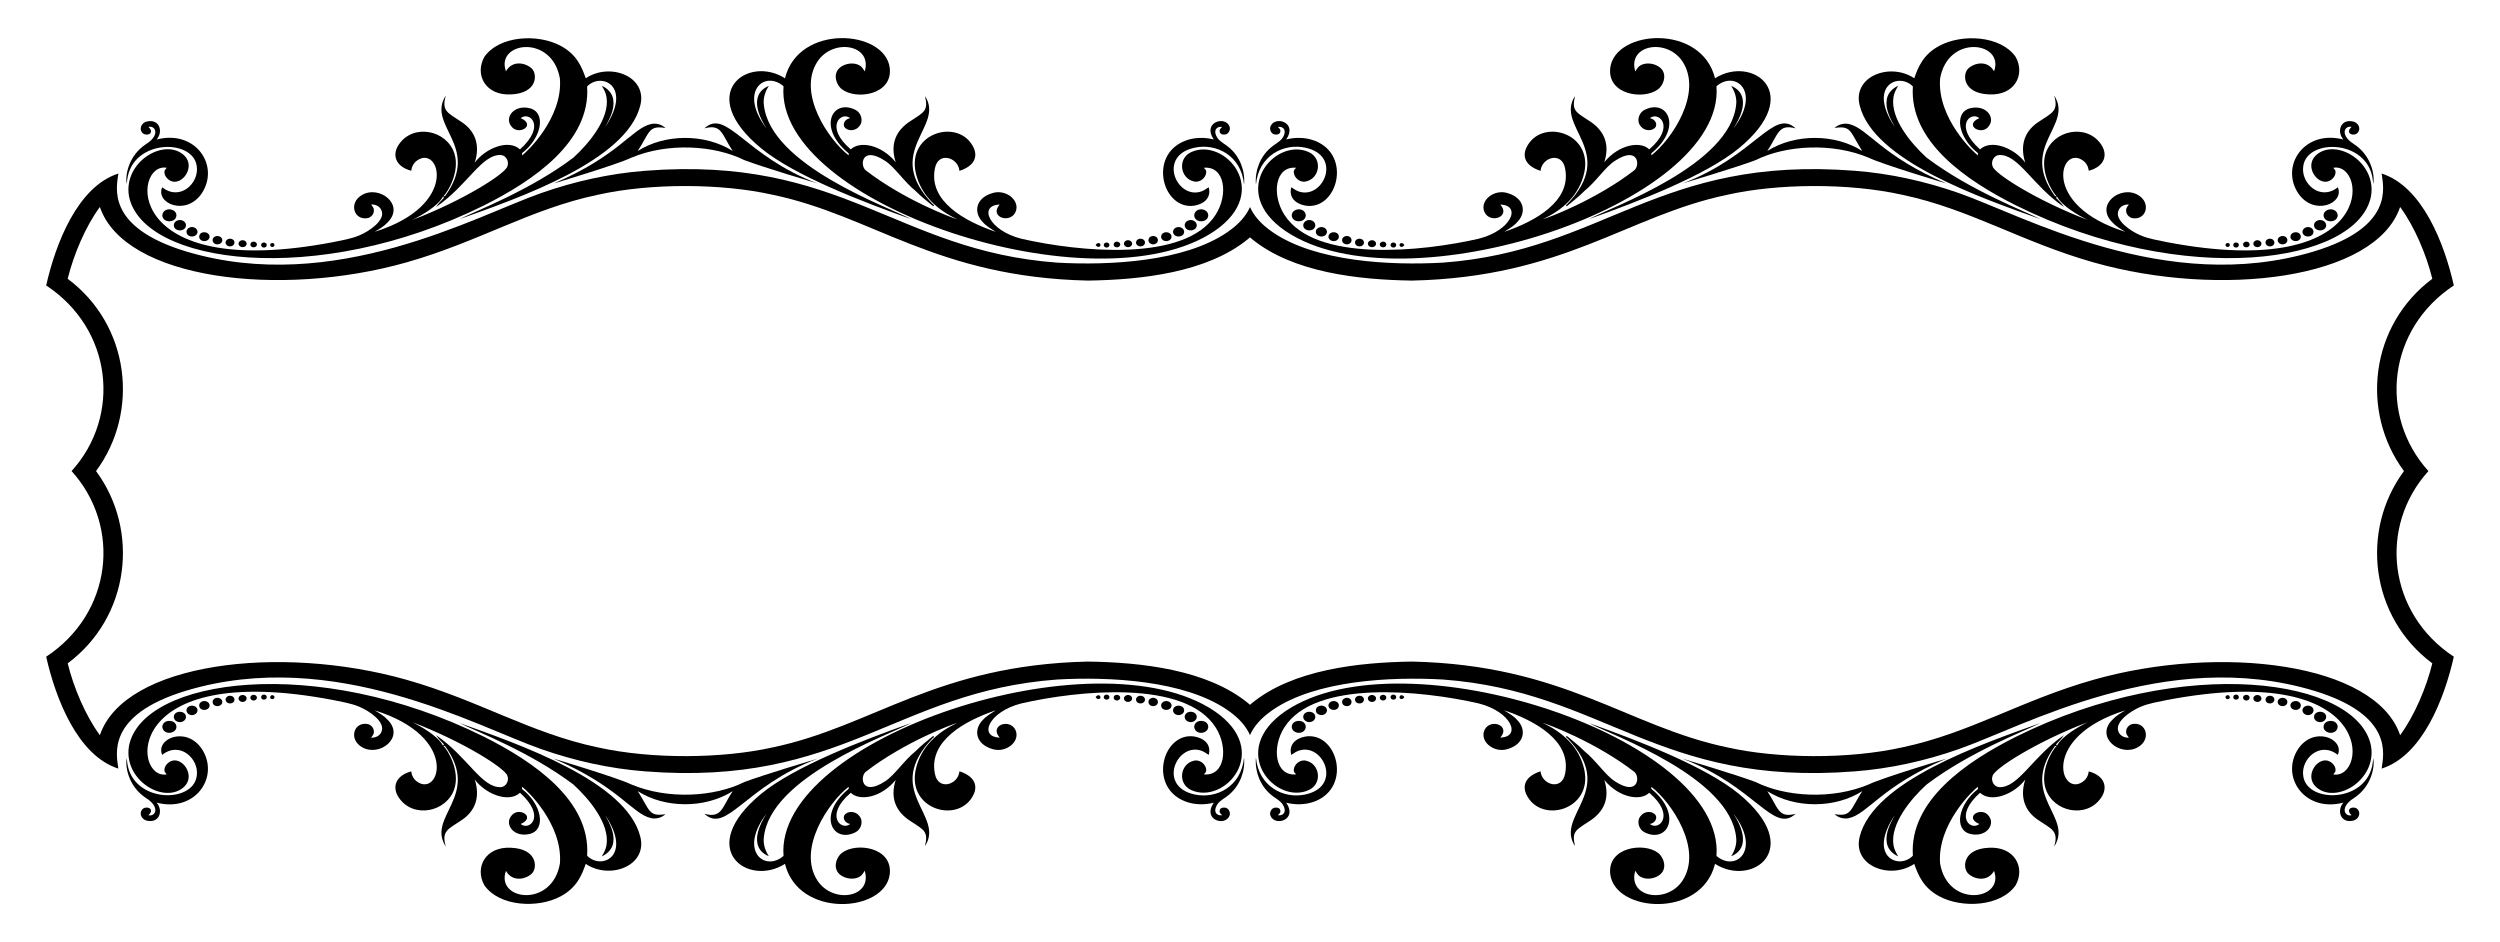 <?xml version="1.0" encoding="utf-8"?>

<!DOCTYPE svg PUBLIC "-//W3C//DTD SVG 1.1//EN" "http://www.w3.org/Graphics/SVG/1.1/DTD/svg11.dtd">
<svg version="1.1" id="Layer_1" xmlns="http://www.w3.org/2000/svg" xmlns:xlink="http://www.w3.org/1999/xlink" x="0px" y="0px"
	 viewBox="0 0 2658.184 1001.769" enable-background="new 0 0 2658.184 1001.769" xml:space="preserve">
<g>
	<path d="M382.325,250.167c-9.009,3.885-18.797,5.283-28.32,7.328c-225.846,42.944-212.948-86.035-176.716-79.075
		c-0.752,0.885-1.522,1.752-2.177,2.717c-1.274,4.531,2.097,8.912,5.894,10.983c12.087,6.32,27.743-14.632,14.735-26.984
		c-20.991-19.173-64.903,7.046-58.596,43.489c14.004,71.913,198.982,98.385,377.389,9.832
		c52.772-26.462,113.628-67.75,109.749-126.537c14.95-15.546,48.634-0.731,19.257,43.046c4.761-8.841,10.062-18.47,8.531-28.895
		c-0.902-6.788-6.026-12.24-12.186-14.815c2.195,3.699,4.336,7.549,4.991,11.868c3.712,22.408-18.313,49.139-35.196,64.489
		c-46.138,34.881-103.741,56.613-120.979,65.357c63.172-22.611,177.392-61.857,192.097-120.749
		c7.994-31.023-32.278-46.294-57.985-28.993c-4.189-11.883-9.419-25.246-26.594-34.444c-24.238-13.189-65.53-10.966-81.251,11.753
		c-10.531,18.909,1.208,41.444,28.586,39.834c27.816-1.246,28.074-21.293,22.028-27.329c-6.329-6.211-20.678-9.555-27.612,2.753
		c-11.431-31.182,49.113-40.174,57.374,7.85c3.205,42.001-35.71,78.592-40.241,81.57c0-0.602-0.009-1.814-0.009-2.416
		c20.795-15.961,25.971-42.999,8.416-47.666c-17.047-4.235-26.88,9.695-20.32,18.514c7.375,11.664,27.846-0.56,10.443-8.018
		c8.958-7.645,27.631,7.772-0.752,33.214c-12.281-11.335-36.826-1.094-48.082,14.063c6.196-19.472,0.03-34.286-14.815-43.719
		c-13.006-8.909-21.08-10.764-15.903-27.665c-21.126,32.058,37.906,53.771-0.841,106.943c-0.487,0.097-1.469,0.283-1.956,0.372
		c5.257-4.945,17.852-26.86,11.894-45.542c-8.067-25.175-43.86-32.26-59.091-9.664c-7.424,10.749-3.873,23.393,13.116,27.93
		c0.584-4.31,2.69-8.496,6.363-10.956c23.86-16.967,45.534,47.652-45.259,75.897c4.903-2.903,9.965-5.77,13.841-10.045
		c18.913-18.746-8.887-40.112-27.373-29.054c-14.085,8.178-8.815,26.64,5.523,24.629c4.053-0.575,7.522-4.363,7.204-8.549
		c0.151-2.407-1.628-4.203-2.894-6.035c4.478-0.301,9.248,1.832,10.956,6.186C410.299,233.879,392.745,245.831,382.325,250.167z
		 M470.956,209.041c0.381,0.407,0.761,0.823,1.142,1.239c-3.115,2.982-6.036,6.239-8.47,9.806
		c33.565-22.807,48.544-56.531,69.207-55.242c5.389,0.593,8.567,6.832,6.744,11.744c-1.286,7.644-46.986,36.622-101.235,57.33
		C448.331,229.023,465.846,218.921,470.956,209.041z"/>
	<path d="M382.325,751.602c-9.009-3.885-18.797-5.283-28.32-7.328c-225.846-42.944-212.948,86.035-176.716,79.075
		c-0.752-0.885-1.522-1.752-2.177-2.717c-1.274-4.531,2.097-8.912,5.894-10.983c12.087-6.32,27.743,14.632,14.735,26.984
		c-20.991,19.173-64.903-7.046-58.596-43.489c14.004-71.913,198.982-98.385,377.389-9.832
		c52.772,26.462,113.628,67.75,109.749,126.537c14.95,15.546,48.634,0.731,19.257-43.046c4.761,8.841,10.062,18.47,8.531,28.895
		c-0.902,6.788-6.026,12.24-12.186,14.815c2.195-3.699,4.336-7.549,4.991-11.868c3.712-22.408-18.313-49.139-35.196-64.49
		c-46.138-34.881-103.741-56.613-120.979-65.357c63.172,22.611,177.392,61.857,192.097,120.749
		c7.994,31.023-32.278,46.294-57.985,28.993c-4.189,11.883-9.419,25.246-26.594,34.444c-24.238,13.189-65.53,10.966-81.251-11.753
		c-10.531-18.909,1.208-41.444,28.586-39.834c27.816,1.246,28.074,21.293,22.028,27.329c-6.329,6.211-20.678,9.555-27.612-2.753
		c-11.431,31.182,49.113,40.174,57.374-7.85c3.205-42.001-35.71-78.592-40.241-81.57c0,0.602-0.009,1.814-0.009,2.416
		c20.795,15.961,25.971,42.999,8.416,47.666c-17.047,4.235-26.88-9.695-20.32-18.514c7.375-11.664,27.846,0.56,10.443,8.018
		c8.958,7.645,27.631-7.772-0.752-33.214c-12.281,11.335-36.826,1.094-48.082-14.063c6.196,19.472,0.03,34.286-14.815,43.719
		c-13.006,8.909-21.08,10.764-15.903,27.665c-21.126-32.058,37.906-53.771-0.841-106.943c-0.487-0.097-1.469-0.283-1.956-0.372
		c5.257,4.945,17.852,26.86,11.894,45.542c-8.067,25.174-43.86,32.26-59.091,9.664c-7.424-10.749-3.873-23.393,13.116-27.93
		c0.584,4.31,2.69,8.496,6.363,10.956c23.86,16.967,45.534-47.652-45.259-75.897c4.903,2.903,9.965,5.77,13.841,10.045
		c18.913,18.746-8.887,40.112-27.373,29.054c-14.085-8.178-8.815-26.64,5.523-24.629c4.053,0.575,7.522,4.363,7.204,8.549
		c0.151,2.407-1.628,4.203-2.894,6.035c4.478,0.301,9.248-1.832,10.956-6.186C410.299,767.891,392.745,755.938,382.325,751.602z
		 M470.956,792.729c0.381-0.407,0.761-0.823,1.142-1.239c-3.115-2.982-6.036-6.239-8.47-9.806
		c33.565,22.807,48.544,56.531,69.207,55.242c5.389-0.593,8.567-6.832,6.744-11.744c-1.286-7.644-46.986-36.622-101.235-57.33
		C448.331,772.746,465.846,782.848,470.956,792.729z"/>
	<path d="M2275.859,250.167c9.01,3.885,18.797,5.283,28.32,7.328c225.846,42.944,212.948-86.035,176.716-79.075
		c0.752,0.885,1.522,1.752,2.177,2.717c1.274,4.531-2.097,8.912-5.894,10.983c-12.087,6.32-27.743-14.632-14.735-26.984
		c20.991-19.173,64.903,7.046,58.596,43.489c-14.004,71.913-198.982,98.385-377.389,9.832
		c-52.772-26.462-113.628-67.75-109.749-126.537c-14.95-15.546-48.634-0.731-19.257,43.046c-4.761-8.841-10.062-18.47-8.531-28.895
		c0.902-6.788,6.026-12.24,12.186-14.815c-2.195,3.699-4.336,7.549-4.991,11.868c-3.712,22.408,18.313,49.139,35.196,64.489
		c46.138,34.881,103.741,56.613,120.979,65.357c-63.172-22.611-177.392-61.857-192.097-120.749
		c-7.994-31.023,32.278-46.294,57.985-28.993c4.189-11.883,9.419-25.246,26.594-34.444c24.238-13.189,65.53-10.966,81.251,11.753
		c10.531,18.909-1.208,41.444-28.586,39.834c-27.816-1.246-28.073-21.293-22.027-27.329c6.329-6.211,20.677-9.555,27.612,2.753
		c11.431-31.182-49.113-40.174-57.374,7.85c-3.205,42.001,35.71,78.592,40.241,81.57c0-0.602,0.009-1.814,0.009-2.416
		c-20.795-15.961-25.971-42.999-8.417-47.666c17.047-4.235,26.88,9.695,20.32,18.514c-7.375,11.664-27.846-0.56-10.443-8.018
		c-8.958-7.645-27.631,7.772,0.752,33.214c12.281-11.335,36.826-1.094,48.082,14.063c-6.196-19.472-0.03-34.286,14.815-43.719
		c13.006-8.909,21.08-10.764,15.903-27.665c21.125,32.058-37.906,53.771,0.841,106.943c0.487,0.097,1.469,0.283,1.956,0.372
		c-5.257-4.945-17.852-26.86-11.894-45.542c8.067-25.175,43.86-32.26,59.091-9.664c7.424,10.749,3.873,23.393-13.116,27.93
		c-0.584-4.31-2.69-8.496-6.363-10.956c-23.86-16.967-45.534,47.652,45.259,75.897c-4.903-2.903-9.965-5.77-13.842-10.045
		c-18.913-18.746,8.887-40.112,27.373-29.054c14.085,8.178,8.815,26.64-5.523,24.629c-4.053-0.575-7.522-4.363-7.204-8.549
		c-0.151-2.407,1.628-4.203,2.894-6.035c-4.478-0.301-9.248,1.832-10.956,6.186C2247.885,233.879,2265.438,245.831,2275.859,250.167
		z M2187.227,209.041c-0.381,0.407-0.761,0.823-1.142,1.239c3.115,2.982,6.036,6.239,8.469,9.806
		c-33.564-22.807-48.544-56.531-69.207-55.242c-5.389,0.593-8.567,6.832-6.744,11.744c1.286,7.644,46.986,36.622,101.235,57.33
		C2209.853,229.023,2192.338,218.921,2187.227,209.041z"/>
	<path d="M2275.859,751.602c9.01-3.885,18.797-5.283,28.32-7.328c225.846-42.944,212.948,86.035,176.716,79.075
		c0.752-0.885,1.522-1.752,2.177-2.717c1.274-4.531-2.097-8.912-5.894-10.983c-12.087-6.32-27.743,14.632-14.735,26.984
		c20.991,19.173,64.903-7.046,58.596-43.489c-14.004-71.913-198.982-98.385-377.389-9.832
		c-52.772,26.462-113.628,67.75-109.749,126.537c-14.95,15.546-48.634,0.731-19.257-43.046c-4.761,8.841-10.062,18.47-8.531,28.895
		c0.902,6.788,6.026,12.24,12.186,14.815c-2.195-3.699-4.336-7.549-4.991-11.868c-3.712-22.408,18.313-49.139,35.196-64.49
		c46.138-34.881,103.741-56.613,120.979-65.357c-63.172,22.611-177.392,61.857-192.097,120.749
		c-7.994,31.023,32.278,46.294,57.985,28.993c4.189,11.883,9.419,25.246,26.594,34.444c24.238,13.189,65.53,10.966,81.251-11.753
		c10.531-18.909-1.208-41.444-28.586-39.834c-27.816,1.246-28.073,21.293-22.027,27.329c6.329,6.211,20.677,9.555,27.612-2.753
		c11.431,31.182-49.113,40.174-57.374-7.85c-3.205-42.001,35.71-78.592,40.241-81.57c0,0.602,0.009,1.814,0.009,2.416
		c-20.795,15.961-25.971,42.999-8.417,47.666c17.047,4.235,26.88-9.695,20.32-18.514c-7.375-11.664-27.846,0.56-10.443,8.018
		c-8.958,7.645-27.631-7.772,0.752-33.214c12.281,11.335,36.826,1.094,48.082-14.063c-6.196,19.472-0.03,34.286,14.815,43.719
		c13.006,8.909,21.08,10.764,15.903,27.665c21.125-32.058-37.906-53.771,0.841-106.943c0.487-0.097,1.469-0.283,1.956-0.372
		c-5.257,4.945-17.852,26.86-11.894,45.542c8.067,25.174,43.86,32.26,59.091,9.664c7.424-10.749,3.873-23.393-13.116-27.93
		c-0.584,4.31-2.69,8.496-6.363,10.956c-23.86,16.967-45.534-47.652,45.259-75.897c-4.903,2.903-9.965,5.77-13.842,10.045
		c-18.913,18.746,8.887,40.112,27.373,29.054c14.085-8.178,8.815-26.64-5.523-24.629c-4.053,0.575-7.522,4.363-7.204,8.549
		c-0.151,2.407,1.628,4.203,2.894,6.035c-4.478,0.301-9.248-1.832-10.956-6.186C2247.885,767.891,2265.438,755.938,2275.859,751.602
		z M2187.227,792.729c-0.381-0.407-0.761-0.823-1.142-1.239c3.115-2.982,6.036-6.239,8.469-9.806
		c-33.564,22.807-48.544,56.531-69.207,55.242c-5.389-0.593-8.567-6.832-6.744-11.744c1.286-7.644,46.986-36.622,101.235-57.33
		C2209.853,772.746,2192.338,782.848,2187.227,792.729z"/>
	<path d="M809.379,157.752c35.47,29.063,106.94,56.545,159.158,75.136c-25.495-13.456-150.165-57.385-156.388-121.802
		c-0.805-7.027,1.558-13.886,5.319-19.718c-12.223,4.789-19.676,18.21-2.398,45.303c-30.167-39.491-1.971-62.323,18.036-44.976
		c-9.744,125.528,332.987,238.479,458.225,153.98c62.299-42.521,10.447-100.169-24.709-83.96
		c-15.007,6.809-11.757,28.165,2.956,31.231c6.177,1.567,12.841-3.832,13.001-10.089c0.177-1.92-1.46-3.142-2.505-4.478
		c22.49-2.088,26.171,28.633,12.496,49.923c-32.493,51.209-146.369,39.298-206.452,25.585c-35.23-8.842-45.934-35.698-23.178-36.364
		c-11.415,12.775,10.207,20.729,16.62,8.425c6.01-12.466-9.978-25.314-24.47-20.603c-17.929,5.29-20.236,20.76-10.071,30.886
		c3.823,4.372,8.965,7.151,13.753,10.293c-33.233-11.278-71.537-32.635-64.755-67.206c3.256-18.68,24.882-12.121,26.134,2.363
		c16.353-5.334,19.572-15.358,14.948-24.877c-15.21-31.628-70.976-16.257-61.374,27.01c5.401,23.654,22.394,39.176,44.091,49.303
		c-4.326-0.978-56.124-20.175-97.305-52.002c-6.427-5.085-4.498-26.608,20.647-10.036c10.106,6.442,19.778,21.823,32.453,32.072
		c5.744,5.832,12.195,10.877,18.532,16.045c0.841-0.221,1.717-1.505-0.044-1.787c-54.571-56.501,13.231-82.372-8.593-115.253
		c3.687,15.387-0.779,17.005-14.337,25.868c-17.419,10.686-22.737,25.905-16.797,44.436c-15.689-19.094-38.613-22.719-47.754-13.611
		c-28.618-24.395-9.866-40.995-0.646-33.179c-4.239,0.593-8.301,4.752-6.266,9.169c3.584,5.301,12.345,4.425,15.894-0.557
		c4.868-5.345,2.168-14.434-4.027-17.478c-24.261-12.211-41.147,18.501-7.213,46.197c0.009,0.557,0.018,1.664,0.027,2.221
		c-21.525-16.6-55.226-66.534-33.019-100.031c16.835-25.029,58.63-17.575,50.056,10.779c-1.496-2.513-3.036-5.195-5.726-6.575
		c-5.044-2.7-11.328-2.301-16.461-0.053c-13.691,6.055-8.504,20.696-2,25.585c15.131,11.614,54.239,5.997,50.799-22.797
		c-5.103-40.614-96.928-47.347-111.385,11.113C795.207,58.039,738.242,99.207,809.379,157.752z"/>
	<path d="M809.379,844.017c35.47-29.063,106.94-56.545,159.158-75.136c-25.495,13.456-150.165,57.385-156.388,121.802
		c-0.805,7.027,1.558,13.886,5.319,19.718c-12.223-4.789-19.676-18.21-2.398-45.303c-30.167,39.491-1.971,62.323,18.036,44.976
		c-9.744-125.528,332.987-238.479,458.225-153.98c62.299,42.521,10.447,100.169-24.709,83.96
		c-15.007-6.81-11.757-28.165,2.956-31.231c6.177-1.567,12.841,3.832,13.001,10.089c0.177,1.92-1.46,3.142-2.505,4.478
		c22.49,2.088,26.171-28.633,12.496-49.923c-32.493-51.209-146.369-39.298-206.452-25.585c-35.23,8.842-45.934,35.698-23.178,36.364
		c-11.415-12.775,10.207-20.729,16.62-8.425c6.01,12.466-9.978,25.314-24.47,20.603c-17.929-5.29-20.236-20.76-10.071-30.886
		c3.823-4.372,8.965-7.151,13.753-10.293c-33.233,11.278-71.537,32.635-64.755,67.206c3.256,18.68,24.882,12.121,26.134-2.363
		c16.353,5.334,19.572,15.358,14.948,24.877c-15.21,31.628-70.976,16.257-61.374-27.01c5.401-23.654,22.394-39.176,44.091-49.303
		c-4.326,0.978-56.124,20.175-97.305,52.002c-6.427,5.085-4.498,26.608,20.647,10.036c10.106-6.442,19.778-21.823,32.453-32.072
		c5.744-5.832,12.195-10.877,18.532-16.045c0.841,0.221,1.717,1.505-0.044,1.787c-54.571,56.501,13.231,82.372-8.593,115.253
		c3.687-15.387-0.779-17.005-14.337-25.868c-17.419-10.686-22.737-25.905-16.797-44.436c-15.689,19.094-38.613,22.719-47.754,13.611
		c-28.618,24.395-9.866,40.995-0.646,33.179c-4.239-0.593-8.301-4.752-6.266-9.169c3.584-5.301,12.345-4.425,15.894,0.557
		c4.868,5.345,2.168,14.434-4.027,17.478c-24.261,12.211-41.147-18.501-7.213-46.197c0.009-0.557,0.018-1.664,0.027-2.221
		c-21.525,16.6-55.226,66.534-33.019,100.031c16.835,25.029,58.63,17.575,50.056-10.779c-1.496,2.513-3.036,5.195-5.726,6.575
		c-5.044,2.7-11.328,2.301-16.461,0.053c-13.691-6.055-8.504-20.696-2-25.586c15.131-11.614,54.239-5.997,50.799,22.797
		c-5.103,40.614-96.928,47.347-111.385-11.113C795.207,943.73,738.242,902.562,809.379,844.017z"/>
	<path d="M1848.805,157.752c-35.47,29.063-106.94,56.545-159.158,75.136c25.495-13.456,150.165-57.385,156.388-121.802
		c0.805-7.027-1.558-13.886-5.319-19.718c12.223,4.789,19.676,18.21,2.398,45.303c30.167-39.491,1.971-62.323-18.036-44.976
		c9.744,125.528-332.987,238.479-458.225,153.98c-62.299-42.521-10.447-100.169,24.709-83.96
		c15.007,6.809,11.757,28.165-2.956,31.231c-6.177,1.567-12.841-3.832-13-10.089c-0.177-1.92,1.46-3.142,2.505-4.478
		c-22.49-2.088-26.171,28.633-12.496,49.923c32.493,51.209,146.369,39.298,206.452,25.585c35.23-8.842,45.934-35.698,23.178-36.364
		c11.415,12.775-10.207,20.729-16.62,8.425c-6.01-12.466,9.978-25.314,24.47-20.603c17.929,5.29,20.236,20.76,10.071,30.886
		c-3.823,4.372-8.965,7.151-13.753,10.293c33.233-11.278,71.537-32.635,64.755-67.206c-3.256-18.68-24.882-12.121-26.134,2.363
		c-16.353-5.334-19.572-15.358-14.948-24.877c15.209-31.628,70.976-16.257,61.374,27.01c-5.401,23.654-22.394,39.176-44.091,49.303
		c4.326-0.978,56.125-20.175,97.305-52.002c6.427-5.085,4.498-26.608-20.647-10.036c-10.106,6.442-19.778,21.823-32.453,32.072
		c-5.744,5.832-12.195,10.877-18.532,16.045c-0.841-0.221-1.717-1.505,0.044-1.787c54.571-56.501-13.231-82.372,8.593-115.253
		c-3.688,15.387,0.779,17.005,14.337,25.868c17.418,10.686,22.737,25.905,16.797,44.436c15.689-19.094,38.613-22.719,47.754-13.611
		c28.618-24.395,9.866-40.995,0.646-33.179c4.239,0.593,8.301,4.752,6.266,9.169c-3.584,5.301-12.345,4.425-15.894-0.557
		c-4.868-5.345-2.168-14.434,4.027-17.478c24.261-12.211,41.147,18.501,7.213,46.197c-0.009,0.557-0.018,1.664-0.027,2.221
		c21.525-16.6,55.226-66.534,33.019-100.031c-16.834-25.029-58.63-17.575-50.056,10.779c1.496-2.513,3.036-5.195,5.726-6.575
		c5.044-2.7,11.328-2.301,16.461-0.053c13.691,6.055,8.504,20.696,2,25.585c-15.131,11.614-54.239,5.997-50.799-22.797
		c5.103-40.614,96.928-47.347,111.385,11.113C1862.976,58.039,1919.942,99.207,1848.805,157.752z"/>
	<path d="M1848.805,844.017c-35.47-29.063-106.94-56.545-159.158-75.136c25.495,13.456,150.165,57.385,156.388,121.802
		c0.805,7.027-1.558,13.886-5.319,19.718c12.223-4.789,19.676-18.21,2.398-45.303c30.167,39.491,1.971,62.323-18.036,44.976
		c9.744-125.528-332.987-238.479-458.225-153.98c-62.299,42.521-10.447,100.169,24.709,83.96
		c15.007-6.81,11.757-28.165-2.956-31.231c-6.177-1.567-12.841,3.832-13,10.089c-0.177,1.92,1.46,3.142,2.505,4.478
		c-22.49,2.088-26.171-28.633-12.496-49.923c32.493-51.209,146.369-39.298,206.452-25.585c35.23,8.842,45.934,35.698,23.178,36.364
		c11.415-12.775-10.207-20.729-16.62-8.425c-6.01,12.466,9.978,25.314,24.47,20.603c17.929-5.29,20.236-20.76,10.071-30.886
		c-3.823-4.372-8.965-7.151-13.753-10.293c33.233,11.278,71.537,32.635,64.755,67.206c-3.256,18.68-24.882,12.121-26.134-2.363
		c-16.353,5.334-19.572,15.358-14.948,24.877c15.209,31.628,70.976,16.257,61.374-27.01c-5.401-23.654-22.394-39.176-44.091-49.303
		c4.326,0.978,56.125,20.175,97.305,52.002c6.427,5.085,4.498,26.608-20.647,10.036c-10.106-6.442-19.778-21.823-32.453-32.072
		c-5.744-5.832-12.195-10.877-18.532-16.045c-0.841,0.221-1.717,1.505,0.044,1.787c54.571,56.501-13.231,82.372,8.593,115.253
		c-3.688-15.387,0.779-17.005,14.337-25.868c17.418-10.686,22.737-25.905,16.797-44.436c15.689,19.094,38.613,22.719,47.754,13.611
		c28.618,24.395,9.866,40.995,0.646,33.179c4.239-0.593,8.301-4.752,6.266-9.169c-3.584-5.301-12.345-4.425-15.894,0.557
		c-4.868,5.345-2.168,14.434,4.027,17.478c24.261,12.211,41.147-18.501,7.213-46.197c-0.009-0.557-0.018-1.664-0.027-2.221
		c21.525,16.6,55.226,66.534,33.019,100.031c-16.834,25.029-58.63,17.575-50.056-10.779c1.496,2.513,3.036,5.195,5.726,6.575
		c5.044,2.7,11.328,2.301,16.461,0.053c13.691-6.055,8.504-20.696,2-25.586c-15.131-11.614-54.239-5.997-50.799,22.797
		c5.103,40.614,96.928,47.347,111.385-11.113C1862.976,943.73,1919.942,902.562,1848.805,844.017z"/>
	<path d="M209.2,176.764c2.779,17.901-17.743,37.491-36.754,22.364c-7.36,17.054,25.069,31.028,41.923,6.691
		c19.761-29.468-6.346-68.334-47.825-57.472c7.341-8.486,3.07-22.447-10.682-19.072c-4.416,0.974-7.841,6.222-5.496,10.487
		c2.657,6.297,15.909,3.157,7.442-4.824c7.547-1.79,12.806,8.677-2.443,18.222c-19.809,12.862-22.494,35.614-20.443,42.268
		C136.444,147.771,205.405,146.097,209.2,176.764z"/>
	<path d="M209.2,825.005c2.779-17.901-17.743-37.491-36.754-22.364c-7.36-17.054,25.069-31.028,41.923-6.691
		c19.761,29.468-6.346,68.334-47.825,57.472c7.341,8.486,3.07,22.447-10.682,19.072c-4.416-0.974-7.841-6.222-5.496-10.487
		c2.657-6.297,15.909-3.157,7.442,4.824c7.547,1.79,12.806-8.677-2.443-18.222c-19.809-12.862-22.494-35.614-20.443-42.268
		C136.444,853.998,205.405,855.672,209.2,825.005z"/>
	<path d="M2448.984,176.764c-2.779,17.901,17.743,37.491,36.754,22.364c7.36,17.054-25.069,31.028-41.923,6.691
		c-19.761-29.468,6.346-68.334,47.825-57.472c-7.342-8.486-3.07-22.447,10.682-19.072c4.416,0.974,7.841,6.222,5.496,10.487
		c-2.657,6.297-15.909,3.157-7.442-4.824c-7.547-1.79-12.806,8.677,2.443,18.222c19.809,12.862,22.494,35.614,20.443,42.268
		C2521.739,147.771,2452.779,146.097,2448.984,176.764z"/>
	<path d="M2448.984,825.005c-2.779-17.901,17.743-37.491,36.754-22.364c7.36-17.054-25.069-31.028-41.923-6.691
		c-19.761,29.468,6.346,68.334,47.825,57.472c-7.342,8.486-3.07,22.447,10.682,19.072c4.416-0.974,7.841-6.222,5.496-10.487
		c-2.657-6.297-15.909-3.157-7.442,4.824c-7.547,1.79-12.806-8.677,2.443-18.222c19.809-12.862,22.494-35.614,20.443-42.268
		C2521.739,853.998,2452.779,855.672,2448.984,825.005z"/>
	<path d="M1270.152,218.633c10.747-1.963,17.922-8.828,15.045-19.523c-3.089,2.036-6.177,4.301-9.876,5.036
		c-24.968,6.031-44.068-38.757-5.23-47.073c22.948-5.134,49.835,8.209,52.684,39.223c1.363-14.505-4.425-29.63-15.532-39.134
		c-4.027-3.664-9.319-5.868-12.646-10.293c-5.224-7.688-1.225-12.956,4.85-11.903c-1.124,1.354-3.044,2.549-2.628,4.576
		c-0.115,2.637,2.876,3.841,5.124,3.513c4.23,0.062,6.911-5.106,5.31-8.788c-4.821-11.622-29.166-4.105-16.691,14.001
		c-10.071-2.54-20.992-2.292-30.709,1.522C1220.1,165.591,1236.664,224.021,1270.152,218.633z"/>
	<path d="M1270.152,783.136c10.747,1.963,17.922,8.828,15.045,19.523c-3.089-2.036-6.177-4.301-9.876-5.036
		c-24.968-6.031-44.068,38.757-5.23,47.073c22.948,5.134,49.835-8.209,52.684-39.223c1.363,14.505-4.425,29.63-15.532,39.134
		c-4.027,3.664-9.319,5.868-12.646,10.293c-5.224,7.688-1.225,12.956,4.85,11.903c-1.124-1.354-3.044-2.549-2.628-4.576
		c-0.115-2.637,2.876-3.841,5.124-3.513c4.23-0.062,6.911,5.107,5.31,8.788c-4.821,11.622-29.166,4.105-16.691-14.001
		c-10.071,2.54-20.992,2.292-30.709-1.522C1220.1,836.178,1236.664,777.748,1270.152,783.136z"/>
	<path d="M1388.031,218.633c-10.746-1.963-17.922-8.828-15.045-19.523c3.089,2.036,6.177,4.301,9.876,5.036
		c24.968,6.031,44.068-38.757,5.23-47.073c-22.948-5.134-49.835,8.209-52.684,39.223c-1.363-14.505,4.425-29.63,15.532-39.134
		c4.027-3.664,9.319-5.868,12.646-10.293c5.224-7.688,1.225-12.956-4.85-11.903c1.124,1.354,3.044,2.549,2.628,4.576
		c0.115,2.637-2.876,3.841-5.124,3.513c-4.23,0.062-6.911-5.106-5.31-8.788c4.821-11.622,29.166-4.105,16.691,14.001
		c10.071-2.54,20.992-2.292,30.709,1.522C1438.084,165.591,1421.519,224.021,1388.031,218.633z"/>
	<path d="M1388.031,783.136c-10.746,1.963-17.922,8.828-15.045,19.523c3.089-2.036,6.177-4.301,9.876-5.036
		c24.968-6.031,44.068,38.757,5.23,47.073c-22.948,5.134-49.835-8.209-52.684-39.223c-1.363,14.505,4.425,29.63,15.532,39.134
		c4.027,3.664,9.319,5.868,12.646,10.293c5.224,7.688,1.225,12.956-4.85,11.903c1.124-1.354,3.044-2.549,2.628-4.576
		c0.115-2.637-2.876-3.841-5.124-3.513c-4.23-0.062-6.911,5.107-5.31,8.788c4.821,11.622,29.166,4.105,16.691-14.001
		c10.071,2.54,20.992,2.292,30.709-1.522C1438.084,836.178,1421.519,777.748,1388.031,783.136z"/>
	<path d="M670.779,167.879c39.194-16.617,88.757-13.507,120.661,2.354c17.885,6.918,77.321,24.746,77.853,24.86
		c-77.602-29.333-96.66-80.415-120.368-58.596c18.725-5.065,18.508,6.622,30.116,24.019c-29.815-18.798-72.446-18.22-100.943,0.062
		c13.067-20.384,11.368-27.398,29.479-24.497c-4.036-3.779-9.938-5.417-15.346-4.195c-19.964,4.375-34.723,34.103-103.633,63.25
		C589.129,195.012,657.537,174.457,670.779,167.879z"/>
	<path d="M670.779,833.89c39.194,16.617,88.757,13.506,120.661-2.354c17.885-6.918,77.321-24.746,77.853-24.86
		c-77.602,29.333-96.66,80.415-120.368,58.596c18.725,5.065,18.508-6.622,30.116-24.019c-29.815,18.798-72.446,18.22-100.943-0.062
		c13.067,20.385,11.368,27.398,29.479,24.497c-4.036,3.779-9.938,5.417-15.346,4.195c-19.964-4.375-34.723-34.103-103.633-63.25
		C589.129,806.757,657.537,827.312,670.779,833.89z"/>
	<path d="M1987.404,167.879c-39.194-16.617-88.757-13.507-120.661,2.354c-17.885,6.918-77.321,24.746-77.853,24.86
		c77.602-29.333,96.66-80.415,120.368-58.596c-18.725-5.065-18.508,6.622-30.116,24.019c29.815-18.798,72.446-18.22,100.943,0.062
		c-13.067-20.384-11.368-27.398-29.479-24.497c4.036-3.779,9.938-5.417,15.346-4.195c19.964,4.375,34.723,34.103,103.633,63.25
		C2069.054,195.012,2000.647,174.457,1987.404,167.879z"/>
	<path d="M1987.404,833.89c-39.194,16.617-88.757,13.506-120.661-2.354c-17.885-6.918-77.321-24.746-77.853-24.86
		c77.602,29.333,96.66,80.415,120.368,58.596c-18.725,5.065-18.508-6.622-30.116-24.019c29.815,18.798,72.446,18.22,100.943-0.062
		c-13.067,20.385-11.368,27.398-29.479,24.497c4.036,3.779,9.938,5.417,15.346,4.195c19.964-4.375,34.723-34.103,103.633-63.25
		C2069.054,806.757,2000.647,827.312,1987.404,833.89z"/>
	<path d="M2582.074,500.884c-53.209-58.841-43.419-150.927,27.018-197.379c-10.012-44.483-33.449-105.22-76.765-118.979
		c1.813,14.291,13.75,56.894-72.113,82.862c-157.1,47.205-308.231-37.912-377.619-62.171
		c-35.63-12.479-72.782-20.735-110.448-23.629c-209.998-16.39-266.152,85.006-437.994,97.668
		c-55.803,3.151-135.224-0.902-180.92-32.347c-13.027-8.875-20.281-18.028-24.141-26.758c-3.86,8.73-11.114,17.883-24.141,26.758
		c-45.696,31.444-125.117,35.497-180.92,32.347c-171.841-12.662-227.996-114.058-437.994-97.668
		c-37.666,2.894-74.818,11.15-110.448,23.629c-69.388,24.259-220.52,109.376-377.619,62.171
		c-85.863-25.968-73.926-68.571-72.113-82.862c-43.316,13.759-66.753,74.495-76.765,118.979
		c70.436,46.452,80.227,138.538,27.018,197.379c53.209,58.841,43.419,150.927-27.018,197.379
		c10.012,44.484,33.449,105.22,76.765,118.979c-1.812-14.291-13.75-56.894,72.113-82.862
		c157.1-47.205,308.232,37.912,377.619,62.171c35.63,12.479,72.782,20.735,110.448,23.629
		c209.998,16.39,266.152-85.006,437.994-97.668c55.803-3.151,135.224,0.903,180.92,32.347c13.027,8.875,20.281,18.028,24.141,26.758
		c3.86-8.73,11.114-17.883,24.141-26.758c45.696-31.444,125.117-35.497,180.92-32.347
		c171.841,12.662,227.996,114.058,437.994,97.668c37.666-2.894,74.818-11.151,110.448-23.629
		c69.388-24.259,220.52-109.376,377.619-62.171c85.864,25.968,73.926,68.571,72.113,82.862
		c43.316-13.759,66.753-74.495,76.765-118.979C2538.656,651.811,2528.865,559.726,2582.074,500.884z M102.112,500.884
		c46.588-63.005,36.043-155.114-30.147-204.451c6.363-25.809,18.933-55.586,34.223-76.375
		c26.054,77.062,191.382,96.991,325.617,59.038c76.88-21.712,131.962-56.893,203.761-71.985
		c57.746-12.856,132.813-11.924,185.779-0.07c106.836,22.274,173.637,87.679,335.467,91.305
		c56.664-0.839,126.643-8.454,170.353-44.312c0.648-0.556,1.291-1.121,1.927-1.695c0.636,0.574,1.279,1.139,1.927,1.695
		c43.71,35.858,113.689,43.473,170.353,44.312c161.83-3.626,228.631-69.031,335.467-91.305
		c52.965-11.855,128.032-12.786,185.779,0.07c71.799,15.092,126.881,50.273,203.761,71.985
		c134.235,37.953,299.563,18.024,325.617-59.038c15.29,20.79,27.86,50.566,34.223,76.375
		c-66.19,49.337-76.735,141.446-30.147,204.451c-46.588,63.005-36.043,155.114,30.147,204.451
		c-6.363,25.809-18.933,55.586-34.223,76.375c-26.054-77.062-191.382-96.991-325.617-59.038
		c-76.88,21.712-131.962,56.893-203.761,71.985c-57.746,12.856-132.813,11.924-185.779,0.07
		c-106.836-22.274-173.637-87.679-335.467-91.305c-56.664,0.839-126.643,8.454-170.353,44.312c-0.648,0.556-1.291,1.121-1.927,1.695
		c-0.636-0.574-1.279-1.139-1.927-1.695c-43.71-35.858-113.689-43.473-170.353-44.312c-161.83,3.626-228.631,69.031-335.467,91.305
		c-52.965,11.855-128.032,12.786-185.779-0.07c-71.8-15.092-126.881-50.273-203.761-71.985
		c-134.235-37.953-299.563-18.024-325.617,59.038c-15.29-20.79-27.86-50.566-34.223-76.375
		C138.155,655.998,148.701,563.89,102.112,500.884z"/>
	<path d="M176.642,223.227c-3.265,1.257-5.186,5.425-3.292,8.558c3.027,5.443,13.187,4.452,14.169-2
		C188.395,224.103,181.164,221.086,176.642,223.227z"/>
	<path d="M176.642,778.542c-3.265-1.257-5.186-5.425-3.292-8.558c3.027-5.443,13.187-4.452,14.169,2
		C188.395,777.666,181.164,780.683,176.642,778.542z"/>
	<path d="M2481.542,223.227c3.265,1.257,5.186,5.425,3.292,8.558c-3.027,5.443-13.187,4.452-14.169-2
		C2469.789,224.103,2477.02,221.086,2481.542,223.227z"/>
	<path d="M2481.542,778.542c3.265-1.257,5.186-5.425,3.292-8.558c-3.027-5.443-13.187-4.452-14.169,2
		C2469.789,777.666,2477.02,780.683,2481.542,778.542z"/>
	<path d="M1284.657,229.731c0.708-5.248-5.513-8.301-9.956-6.823c-3.513,0.885-6.036,4.939-4.407,8.398
		C1272.94,237.263,1283.631,236.448,1284.657,229.731z"/>
	<path d="M1284.657,772.038c0.708,5.248-5.513,8.301-9.956,6.823c-3.513-0.885-6.036-4.939-4.407-8.398
		C1272.94,764.506,1283.631,765.321,1284.657,772.038z"/>
	<path d="M1373.526,229.731c-0.708-5.248,5.513-8.301,9.956-6.823c3.513,0.885,6.036,4.939,4.407,8.398
		C1385.244,237.263,1374.553,236.448,1373.526,229.731z"/>
	<path d="M1373.526,772.038c-0.708,5.248,5.513,8.301,9.956,6.823c3.513-0.885,6.036-4.939,4.407-8.398
		C1385.244,764.506,1374.553,765.321,1373.526,772.038z"/>
	<path d="M185.111,241.245c2.053,5.345,11.398,4.903,12.567-0.832c0.885-4.761-4.991-7.717-8.921-6.018
		C185.979,235.218,184.014,238.44,185.111,241.245z"/>
	<path d="M185.111,760.524c2.053-5.345,11.398-4.903,12.567,0.832c0.885,4.761-4.991,7.717-8.921,6.018
		C185.979,766.551,184.014,763.329,185.111,760.524z"/>
	<path d="M2473.073,241.245c-2.053,5.345-11.398,4.903-12.567-0.832c-0.885-4.761,4.991-7.717,8.921-6.018
		C2472.205,235.218,2474.17,238.44,2473.073,241.245z"/>
	<path d="M2473.073,760.524c-2.053-5.345-11.398-4.903-12.567,0.832c-0.885,4.761,4.991,7.717,8.921,6.018
		C2472.205,766.551,2474.17,763.329,2473.073,760.524z"/>
	<path d="M1263.294,234.546c-2.735,0.921-4.557,4.31-3.177,6.992c2.266,5.097,11.301,4.46,12.328-1.239
		C1273.126,235.563,1267.206,232.537,1263.294,234.546z"/>
	<path d="M1263.294,767.223c-2.735-0.921-4.557-4.31-3.177-6.992c2.266-5.097,11.301-4.46,12.328,1.239
		C1273.126,766.206,1267.206,769.232,1263.294,767.223z"/>
	<path d="M1394.89,234.546c2.735,0.921,4.557,4.31,3.177,6.992c-2.266,5.097-11.301,4.46-12.328-1.239
		C1385.058,235.563,1390.978,232.537,1394.89,234.546z"/>
	<path d="M1394.89,767.223c2.735-0.921,4.557-4.31,3.177-6.992c-2.266-5.097-11.301-4.46-12.328,1.239
		C1385.058,766.206,1390.978,769.232,1394.89,767.223z"/>
	<path d="M209.9,247.537c1.018-4.212-4.088-7.151-7.699-5.823c-2.735,0.673-4.752,3.753-3.575,6.478
		C200.51,252.892,208.634,252.485,209.9,247.537z"/>
	<path d="M209.9,754.232c1.018,4.212-4.088,7.151-7.699,5.823c-2.735-0.673-4.752-3.753-3.575-6.478
		C200.51,748.877,208.634,749.284,209.9,754.232z"/>
	<path d="M2448.284,247.537c-1.018-4.212,4.088-7.151,7.699-5.823c2.735,0.673,4.752,3.753,3.575,6.478
		C2457.673,252.892,2449.55,252.485,2448.284,247.537z"/>
	<path d="M2448.284,754.232c-1.018,4.212,4.088,7.151,7.699,5.823c2.735-0.673,4.752-3.753,3.575-6.478
		C2457.673,748.877,2449.55,749.284,2448.284,754.232z"/>
	<path d="M1251.019,241.776c-2.496,0.726-4.567,3.593-3.469,6.177c1.664,5.009,10.425,4.62,11.452-0.593
		C1259.931,243.059,1254.577,240.387,1251.019,241.776z"/>
	<path d="M1251.019,759.993c-2.496-0.726-4.567-3.593-3.469-6.177c1.664-5.009,10.425-4.62,11.452,0.593
		C1259.931,758.71,1254.577,761.382,1251.019,759.993z"/>
	<path d="M1407.165,241.776c2.496,0.726,4.567,3.593,3.469,6.177c-1.664,5.009-10.425,4.62-11.452-0.593
		C1398.253,243.059,1403.607,240.387,1407.165,241.776z"/>
	<path d="M1407.165,759.993c2.496-0.726,4.567-3.593,3.469-6.177c-1.664-5.009-10.425-4.62-11.452,0.593
		C1398.253,758.71,1403.607,761.382,1407.165,759.993z"/>
	<path d="M213.776,247.919c-2.062,1.354-2.664,4.478-1.062,6.407c2.664,3.575,9.788,2.319,10.16-2.443
		C222.98,247.432,217.033,245.591,213.776,247.919z"/>
	<path d="M213.776,753.851c-2.062-1.354-2.664-4.478-1.062-6.407c2.664-3.575,9.788-2.319,10.16,2.443
		C222.98,754.337,217.033,756.178,213.776,753.851z"/>
	<path d="M2444.407,247.919c2.062,1.354,2.664,4.478,1.062,6.407c-2.664,3.575-9.788,2.319-10.16-2.443
		C2435.204,247.432,2441.151,245.591,2444.407,247.919z"/>
	<path d="M2444.407,753.851c2.062-1.354,2.664-4.478,1.062-6.407c-2.664-3.575-9.788-2.319-10.16,2.443
		C2435.204,754.337,2441.151,756.178,2444.407,753.851z"/>
	<path d="M1245.691,251.857c0.106-4.372-5.637-6.177-8.876-4.053c-2.327,1.257-2.947,4.682-1.204,6.664
		C1238.407,257.848,1245.266,256.591,1245.691,251.857z"/>
	<path d="M1245.691,749.912c0.106,4.372-5.637,6.177-8.876,4.053c-2.327-1.257-2.947-4.682-1.204-6.664
		C1238.407,743.921,1245.266,745.178,1245.691,749.912z"/>
	<path d="M1412.493,251.857c-0.106-4.372,5.637-6.177,8.876-4.053c2.327,1.257,2.947,4.682,1.204,6.664
		C1419.776,257.848,1412.917,256.591,1412.493,251.857z"/>
	<path d="M1412.493,749.912c-0.106,4.372,5.637,6.177,8.876,4.053c2.327-1.257,2.947-4.682,1.204-6.664
		C1419.776,743.921,1412.917,745.178,1412.493,749.912z"/>
	<path d="M236.397,255.388c-0.053-3.682-4.646-5.381-7.638-3.93c-2.46,0.885-3.504,4.15-1.929,6.275
		C229.272,261.362,236.264,260.087,236.397,255.388z"/>
	<path d="M236.397,746.381c-0.053,3.682-4.646,5.381-7.638,3.93c-2.46-0.885-3.504-4.15-1.929-6.275
		C229.272,740.407,236.264,741.682,236.397,746.381z"/>
	<path d="M2421.787,255.388c0.053-3.682,4.646-5.381,7.638-3.93c2.46,0.885,3.504,4.15,1.929,6.275
		C2428.911,261.362,2421.92,260.087,2421.787,255.388z"/>
	<path d="M2421.787,746.381c0.053,3.682,4.646,5.381,7.638,3.93c2.46-0.885,3.504-4.15,1.929-6.275
		C2428.911,740.407,2421.92,741.682,2421.787,746.381z"/>
	<path d="M1222.69,258.609c2.77,2.567,8.461,0.894,8.479-3.159c0.186-3.779-4.69-5.567-7.629-3.876
		C1220.832,252.751,1220.203,256.865,1222.69,258.609z"/>
	<path d="M1222.69,743.16c2.77-2.567,8.461-0.894,8.479,3.159c0.186,3.779-4.69,5.567-7.629,3.876
		C1220.832,749.018,1220.203,744.904,1222.69,743.16z"/>
	<path d="M1435.494,258.609c-2.77,2.567-8.461,0.894-8.479-3.159c-0.186-3.779,4.69-5.567,7.629-3.876
		C1437.352,252.751,1437.98,256.865,1435.494,258.609z"/>
	<path d="M1435.494,743.16c-2.77-2.567-8.461-0.894-8.479,3.159c-0.186,3.779,4.69,5.567,7.629,3.876
		C1437.352,749.018,1437.98,744.904,1435.494,743.16z"/>
	<path d="M249.265,258.104c0.425-3.265-3.628-5.009-6.301-4.027c-2.248,0.629-3.93,3.274-2.691,5.487
		C242.034,263.388,249.114,262.538,249.265,258.104z"/>
	<path d="M249.265,743.665c0.425,3.265-3.628,5.009-6.301,4.027c-2.248-0.629-3.93-3.274-2.691-5.487
		C242.034,738.381,249.114,739.231,249.265,743.665z"/>
	<path d="M2408.919,258.104c-0.425-3.265,3.629-5.009,6.301-4.027c2.248,0.629,3.929,3.274,2.69,5.487
		C2416.15,263.388,2409.069,262.538,2408.919,258.104z"/>
	<path d="M2408.919,743.665c-0.425,3.265,3.629,5.009,6.301,4.027c2.248-0.629,3.929-3.274,2.69-5.487
		C2416.15,738.381,2409.069,739.231,2408.919,743.665z"/>
	<path d="M1217.451,258.069c0.15-3.204-3.655-4.974-6.381-4.009c-2.575,0.557-4.221,3.93-2.398,6.08
		C1210.937,263.309,1217.177,262.273,1217.451,258.069z"/>
	<path d="M1217.451,743.7c0.15,3.204-3.655,4.974-6.381,4.009c-2.575-0.557-4.221-3.93-2.398-6.08
		C1210.937,738.461,1217.177,739.496,1217.451,743.7z"/>
	<path d="M1440.733,258.069c-0.15-3.204,3.655-4.974,6.381-4.009c2.575,0.557,4.221,3.93,2.398,6.08
		C1447.246,263.309,1441.007,262.273,1440.733,258.069z"/>
	<path d="M1440.733,743.7c-0.15,3.204,3.655,4.974,6.381,4.009c2.575-0.557,4.221-3.93,2.398-6.08
		C1447.246,738.461,1441.007,739.496,1440.733,743.7z"/>
	<path d="M262.168,259.945c0.761-3.328-3.301-5.478-6.027-4.15c-1.929,0.558-3.221,3.045-2.071,4.832
		C255.681,263.759,261.203,263.45,262.168,259.945z"/>
	<path d="M262.168,741.824c0.761,3.328-3.301,5.478-6.027,4.15c-1.929-0.558-3.221-3.045-2.071-4.832
		C255.681,738.01,261.203,738.319,262.168,741.824z"/>
	<path d="M2396.016,259.945c-0.761-3.328,3.301-5.478,6.027-4.15c1.929,0.558,3.221,3.045,2.071,4.832
		C2402.503,263.759,2396.98,263.45,2396.016,259.945z"/>
	<path d="M2396.016,741.824c-0.761,3.328,3.301,5.478,6.027,4.15c1.929-0.558,3.221-3.045,2.071-4.832
		C2402.503,738.01,2396.98,738.319,2396.016,741.824z"/>
	<path d="M1203.689,259.83c0.717-3.549-4.044-5.522-6.708-3.788c-1.708,0.823-2.567,3.195-1.39,4.796
		C1197.353,263.821,1202.884,263.317,1203.689,259.83z"/>
	<path d="M1203.689,741.939c0.717,3.549-4.044,5.522-6.708,3.788c-1.708-0.823-2.567-3.195-1.39-4.796
		C1197.353,737.948,1202.884,738.452,1203.689,741.939z"/>
	<path d="M1454.494,259.83c-0.717-3.549,4.044-5.522,6.708-3.788c1.708,0.823,2.567,3.195,1.39,4.796
		C1460.831,263.821,1455.3,263.317,1454.494,259.83z"/>
	<path d="M1454.494,741.939c-0.717,3.549,4.044,5.522,6.708,3.788c1.708-0.823,2.567-3.195,1.39-4.796
		C1460.831,737.948,1455.3,738.452,1454.494,741.939z"/>
	<path d="M267.053,261.892c1.796,2.079,6.213,1.018,6.124-1.991c-0.089-2.61-3.531-3.805-5.505-2.38
		C266.106,258.299,265.646,260.751,267.053,261.892z"/>
	<path d="M267.053,739.877c1.796-2.079,6.213-1.018,6.124,1.991c-0.089,2.61-3.531,3.805-5.505,2.38
		C266.106,743.47,265.646,741.018,267.053,739.877z"/>
	<path d="M2391.131,261.892c-1.797,2.079-6.213,1.018-6.124-1.991c0.089-2.61,3.531-3.805,5.505-2.38
		C2392.078,258.299,2392.538,260.751,2391.131,261.892z"/>
	<path d="M2391.131,739.877c-1.797-2.079-6.213-1.018-6.124,1.991c0.089,2.61,3.531,3.805,5.505,2.38
		C2392.078,743.47,2392.538,741.018,2391.131,739.877z"/>
	<path d="M1186.025,262.635c2.026,1.018,5.017-0.319,5.115-2.717c-0.168-2.61-3.744-3.858-5.69-2.301
		C1183.511,258.706,1183.839,262.051,1186.025,262.635z"/>
	<path d="M1186.025,739.134c2.026-1.018,5.017,0.319,5.115,2.717c-0.168,2.61-3.744,3.858-5.69,2.301
		C1183.511,743.063,1183.839,739.718,1186.025,739.134z"/>
	<path d="M1472.159,262.635c-2.026,1.018-5.017-0.319-5.115-2.717c0.168-2.61,3.744-3.858,5.69-2.301
		C1474.672,258.706,1474.345,262.051,1472.159,262.635z"/>
	<path d="M1472.159,739.134c-2.026-1.018-5.017,0.319-5.115,2.717c0.168,2.61,3.744,3.858,5.69,2.301
		C1474.672,743.063,1474.345,739.718,1472.159,739.134z"/>
	<path d="M283.558,260.707c0.363-2.328-2.708-3.513-4.478-2.452c-1.54,0.54-1.841,2.903-0.752,3.992
		C279.761,264.025,283.629,263.264,283.558,260.707z"/>
	<path d="M283.558,741.062c0.363,2.328-2.708,3.513-4.478,2.452c-1.54-0.54-1.841-2.903-0.752-3.992
		C279.761,737.744,283.629,738.505,283.558,741.062z"/>
	<path d="M2374.626,260.707c-0.363-2.328,2.708-3.513,4.478-2.452c1.54,0.54,1.841,2.903,0.752,3.992
		C2378.423,264.025,2374.555,263.264,2374.626,260.707z"/>
	<path d="M2374.626,741.062c-0.363,2.328,2.708,3.513,4.478,2.452c1.54-0.54,1.841-2.903,0.752-3.992
		C2378.423,737.744,2374.555,738.505,2374.626,741.062z"/>
	<path d="M290.355,262.424c2.788-0.744,1.275-4.85-1.363-3.93C285.771,258.892,287.505,263.724,290.355,262.424z"/>
	<path d="M290.355,739.345c2.788,0.744,1.275,4.85-1.363,3.93C285.771,742.877,287.505,738.045,290.355,739.345z"/>
	<path d="M2367.829,262.424c-2.788-0.744-1.275-4.85,1.363-3.93C2372.413,258.892,2370.678,263.724,2367.829,262.424z"/>
	<path d="M2367.829,739.345c-2.788,0.744-1.275,4.85,1.363,3.93C2372.413,742.877,2370.678,738.045,2367.829,739.345z"/>
	<path d="M1168.263,262.486c2.08-0.009,2.575-3.478,0.434-3.903c-1.752-0.575-3.026,0.708-3.744,2.151
		C1165.891,261.512,1166.802,262.848,1168.263,262.486z"/>
	<path d="M1168.263,739.283c2.08,0.009,2.575,3.478,0.434,3.903c-1.752,0.576-3.026-0.708-3.744-2.151
		C1165.891,740.257,1166.802,738.921,1168.263,739.283z"/>
	<path d="M1489.921,262.486c-2.08-0.009-2.575-3.478-0.434-3.903c1.752-0.575,3.026,0.708,3.744,2.151
		C1492.293,261.512,1491.381,262.848,1489.921,262.486z"/>
	<path d="M1489.921,739.283c-2.08,0.009-2.575,3.478-0.434,3.903c1.752,0.576,3.026-0.708,3.744-2.151
		C1492.293,740.257,1491.381,738.921,1489.921,739.283z"/>
	<path d="M1175.112,262.848c1.717,0.965,4.557-0.08,4.496-2.283c0.15-2.38-3.106-3.434-4.805-2.115
		C1173.042,259.335,1173.414,262.096,1175.112,262.848z"/>
	<path d="M1175.112,738.921c1.717-0.965,4.557,0.08,4.496,2.283c0.15,2.38-3.106,3.434-4.805,2.115
		C1173.042,742.434,1173.414,739.673,1175.112,738.921z"/>
	<path d="M1483.071,262.848c-1.717,0.965-4.557-0.08-4.496-2.283c-0.15-2.38,3.106-3.434,4.805-2.115
		C1485.142,259.335,1484.77,262.096,1483.071,262.848z"/>
	<path d="M1483.071,738.921c-1.717-0.965-4.557,0.08-4.496,2.283c-0.15,2.38,3.106,3.434,4.805,2.115
		C1485.142,742.434,1484.77,739.673,1483.071,738.921z"/>
</g>
</svg>
